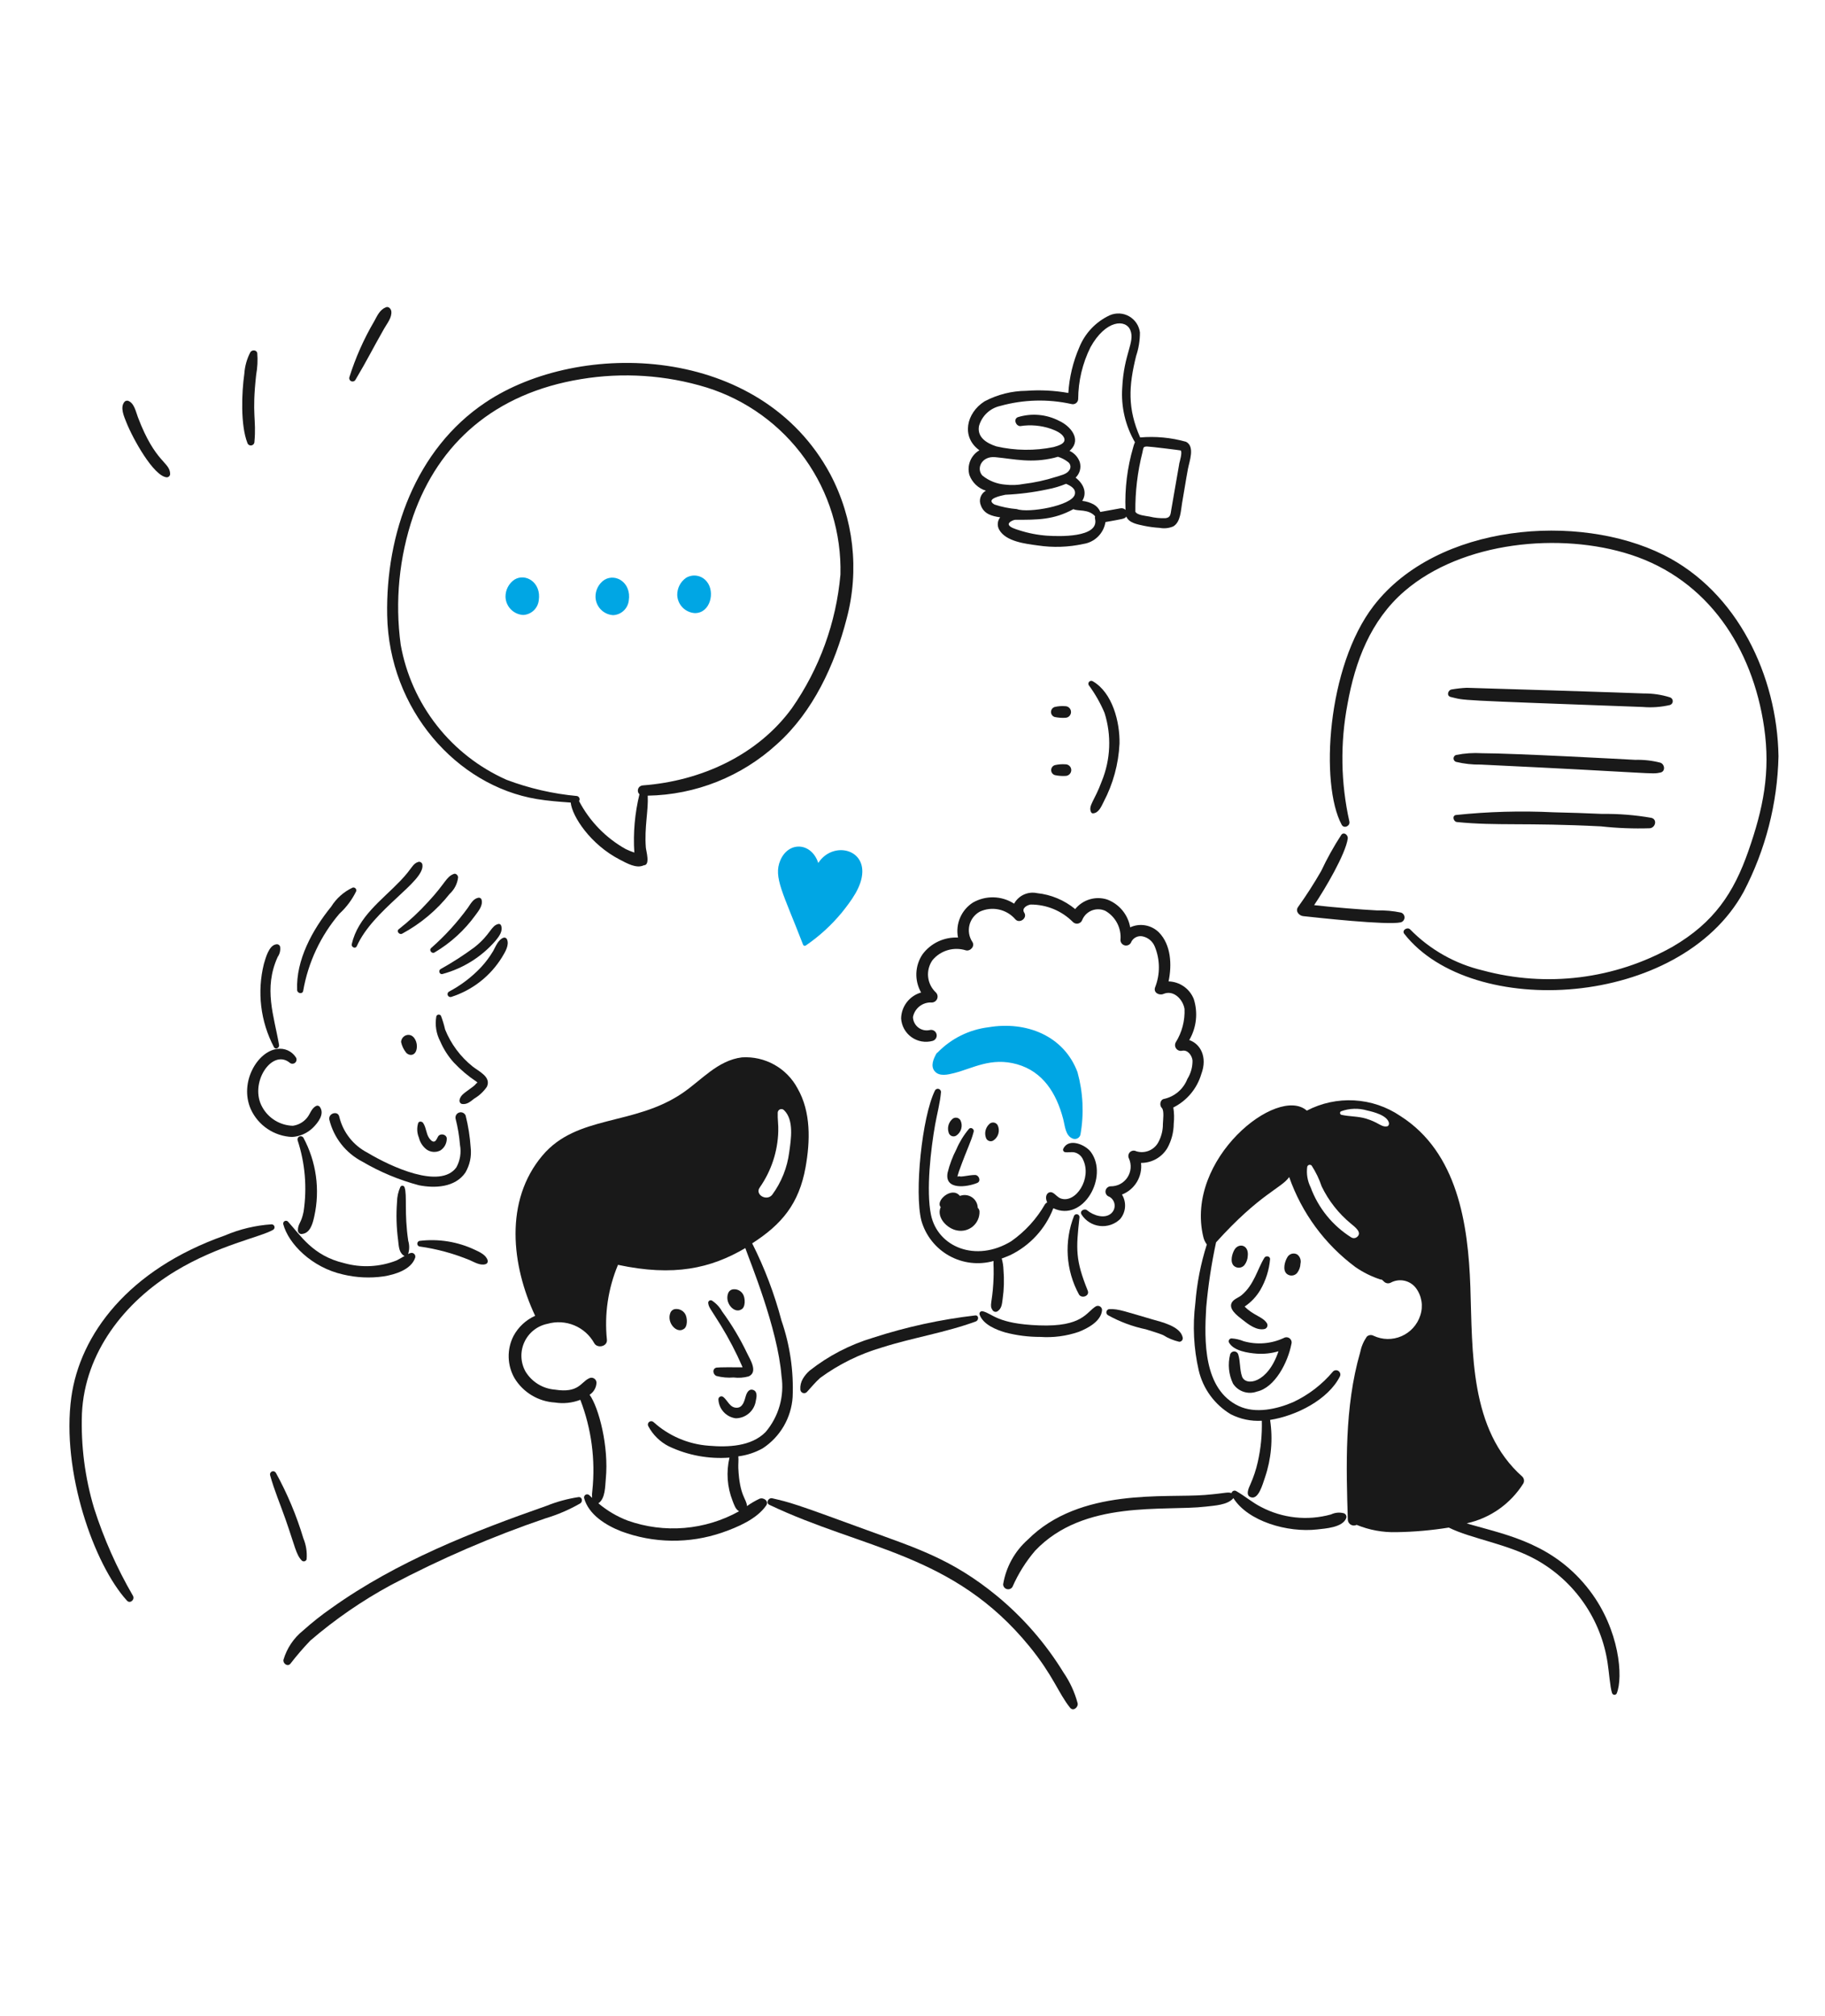 <svg width="373" height="412" viewBox="0 0 373 412" fill="none" xmlns="http://www.w3.org/2000/svg">
<path d="M200.193 247.548C200.188 247.406 200.153 247.267 200.091 247.138C200.029 247.01 199.942 246.896 199.835 246.803C199.824 246.373 199.71 245.952 199.503 245.576C199.296 245.199 199.001 244.878 198.643 244.64C198.285 244.402 197.876 244.253 197.449 244.206C197.021 244.159 196.589 244.216 196.189 244.372C194.541 242.312 191.094 245.414 192.275 246.665C192.248 246.691 192.248 246.72 192.219 246.747C191.395 248.846 193.628 251.061 195.562 251.415C196.131 251.538 196.72 251.529 197.285 251.39C197.85 251.251 198.375 250.985 198.822 250.612C199.268 250.239 199.624 249.77 199.861 249.239C200.099 248.708 200.213 248.13 200.193 247.548Z" fill="#191919"/>
<path d="M140.032 268.485C139.809 268.115 139.477 267.824 139.082 267.65C138.687 267.477 138.247 267.43 137.824 267.517C137.62 267.574 137.433 267.683 137.283 267.833C137.133 267.983 137.024 268.17 136.967 268.374C136.295 270.36 138.296 272.494 139.674 271.606C140.593 271.188 140.51 269.241 140.032 268.485Z" fill="#191919"/>
<path d="M151.855 264.452C151.635 264.079 151.303 263.786 150.907 263.612C150.51 263.439 150.069 263.395 149.646 263.486C149.442 263.543 149.256 263.652 149.106 263.802C148.956 263.952 148.847 264.138 148.789 264.343C148.118 266.327 150.116 268.45 151.496 267.573C152.411 267.159 152.337 265.231 151.855 264.452Z" fill="#191919"/>
<path d="M152.712 276.551C151.273 273.533 149.553 270.657 147.575 267.961C147.073 267.067 146.362 266.309 145.502 265.751C145.414 265.703 145.314 265.683 145.214 265.691C145.115 265.7 145.019 265.737 144.941 265.799C144.862 265.86 144.802 265.943 144.77 266.038C144.737 266.132 144.732 266.234 144.757 266.332C144.888 267.186 145.146 267.308 147.299 270.779C148.978 273.517 150.464 276.369 151.746 279.314V279.396C150.42 279.369 146.829 279.371 146.442 279.452C145.504 279.658 145.696 280.894 146.442 281.164C147.577 281.461 148.754 281.564 149.923 281.468C150.958 281.598 152.007 281.523 153.013 281.248C154.997 280.366 153.293 277.767 152.712 276.551Z" fill="#191919"/>
<path d="M146.828 285.916C146.865 286.878 147.239 287.795 147.886 288.507C148.532 289.22 149.41 289.681 150.363 289.81C151.37 289.804 152.342 289.435 153.099 288.77C153.856 288.106 154.347 287.19 154.483 286.192C154.654 285.475 154.848 284.324 153.931 284.011C153.08 283.718 152.639 284.565 152.44 285.224C152.145 286.194 151.859 287.655 150.561 287.655C149.181 287.655 148.748 286.213 147.854 285.473C147.766 285.396 147.658 285.345 147.542 285.327C147.427 285.309 147.308 285.323 147.201 285.37C147.093 285.416 147.001 285.492 146.935 285.589C146.869 285.686 146.832 285.799 146.828 285.916Z" fill="#191919"/>
<path d="M118.24 305.911C116.016 306.247 113.837 306.84 111.749 307.678C96.748 312.933 81.121 319.035 67.748 328.587C65.711 330.002 63.765 331.542 61.92 333.199C60.02 334.727 58.632 336.8 57.942 339.138C57.777 339.884 58.766 340.661 59.351 339.962C60.621 338.319 61.976 336.743 63.411 335.241C68.472 330.892 73.982 327.094 79.846 323.911C90.028 318.521 100.622 313.949 111.529 310.239C113.974 309.505 116.327 308.494 118.543 307.227C119.18 306.881 119.013 305.83 118.24 305.911Z" fill="#191919"/>
<path d="M157.242 307.487C176.468 316.64 194.851 317.375 210.39 336.407C215.286 342.402 216.318 345.982 218.704 348.947C219.345 349.744 220.416 348.864 220.251 348.036C219.651 345.787 218.67 343.657 217.351 341.739C213.722 335.824 209.14 330.551 203.79 326.132C194.497 318.496 187.169 316.32 177.024 312.596C162.019 307.092 161.543 307.021 157.854 306.16C157.021 305.967 156.471 307.12 157.242 307.487Z" fill="#191919"/>
<path d="M252.317 255.338C251.819 256.162 251.345 257.853 252.179 258.652C252.328 258.787 252.503 258.891 252.693 258.957C252.883 259.023 253.084 259.051 253.285 259.038C253.485 259.025 253.681 258.972 253.861 258.882C254.041 258.792 254.201 258.667 254.332 258.514C254.757 257.967 254.999 257.301 255.024 256.609C255.261 254.332 253.172 253.933 252.317 255.338Z" fill="#191919"/>
<path d="M265.132 256.333C264.959 256.234 264.768 256.171 264.57 256.148C264.372 256.126 264.172 256.143 263.981 256.2C263.79 256.257 263.612 256.352 263.459 256.479C263.306 256.606 263.18 256.763 263.089 256.94C262.593 257.764 262.117 259.456 262.951 260.255C263.1 260.389 263.275 260.493 263.465 260.559C263.655 260.625 263.857 260.652 264.057 260.639C264.258 260.626 264.454 260.574 264.634 260.484C264.814 260.394 264.975 260.269 265.106 260.117C265.531 259.57 265.773 258.903 265.796 258.211C265.88 257.868 265.862 257.507 265.744 257.173C265.626 256.84 265.414 256.548 265.132 256.333Z" fill="#191919"/>
<path d="M254.388 266.976C255.696 266.097 256.792 264.936 257.593 263.579C258.705 261.659 259.384 259.519 259.581 257.308C259.632 256.674 258.726 256.509 258.421 257.005C256.979 259.346 256.32 262.53 253.753 264.656C253.195 265.12 252.231 265.429 251.819 266.065C250.929 267.441 252.952 268.881 253.891 269.629C255.106 270.595 256.845 271.947 258.477 271.561C258.592 271.528 258.699 271.469 258.789 271.388C258.878 271.307 258.948 271.207 258.994 271.096C259.039 270.984 259.058 270.864 259.05 270.743C259.042 270.623 259.006 270.506 258.946 270.402C258.114 269.036 256.174 268.83 254.388 266.976Z" fill="#191919"/>
<path d="M262.378 273.403C259.819 274.594 256.918 274.828 254.202 274.064C253.402 273.734 252.552 273.538 251.688 273.485C251.59 273.49 251.494 273.519 251.41 273.57C251.326 273.621 251.256 273.692 251.206 273.777C251.157 273.862 251.13 273.959 251.127 274.057C251.125 274.155 251.147 274.253 251.192 274.34C252.158 276.054 255.106 276.472 256.882 276.606C258.372 276.706 259.869 276.538 261.3 276.11C259.096 282.725 254.554 283.32 253.843 281.248C253.343 279.785 253.532 278.211 253.071 276.744C253.015 276.57 252.905 276.417 252.757 276.309C252.609 276.201 252.43 276.143 252.247 276.143C252.063 276.143 251.885 276.201 251.737 276.309C251.588 276.417 251.478 276.57 251.423 276.744C250.912 278.742 251.117 280.856 252.004 282.718C252.513 283.504 253.274 284.093 254.162 284.389C255.051 284.685 256.013 284.671 256.892 284.348C260.579 283.542 263.22 278.374 263.935 274.654C264.004 274.447 264.008 274.225 263.946 274.016C263.885 273.807 263.761 273.623 263.591 273.486C263.422 273.35 263.215 273.269 262.998 273.254C262.781 273.24 262.564 273.291 262.378 273.403Z" fill="#191919"/>
<path d="M274.635 309.206C273.767 308.979 272.846 309.067 272.037 309.455C267.237 310.794 262.106 310.24 257.702 307.908C255.909 306.992 254.385 305.657 252.648 304.676C252.562 304.626 252.465 304.597 252.365 304.591C252.265 304.585 252.165 304.603 252.074 304.643C251.982 304.683 251.902 304.745 251.838 304.822C251.775 304.899 251.73 304.991 251.709 305.088C250.772 304.82 250.702 305.113 246.295 305.476C238.212 306.141 220.751 303.914 210.054 314.618C207.382 316.99 205.607 320.208 205.027 323.733C205.031 323.956 205.107 324.171 205.243 324.347C205.379 324.523 205.569 324.65 205.783 324.709C205.998 324.768 206.226 324.756 206.433 324.675C206.64 324.594 206.816 324.448 206.933 324.259C208.106 321.575 209.67 319.08 211.574 316.855C221.536 306.365 237.856 308.864 246.487 307.851C248.172 307.645 250.852 307.548 252.049 306.166C252.076 306.139 252.076 306.139 252.076 306.11C255.073 310.875 263.154 313.213 269.229 312.519C270.914 312.327 274.324 312.125 275.113 310.282C275.161 310.181 275.186 310.07 275.188 309.959C275.189 309.847 275.167 309.736 275.121 309.634C275.076 309.532 275.009 309.441 274.925 309.367C274.841 309.293 274.742 309.238 274.635 309.206Z" fill="#191919"/>
<path d="M222.954 235.394C221.876 233.93 218.473 232.436 217.346 234.678C217.306 234.745 217.281 234.82 217.275 234.898C217.269 234.976 217.281 235.055 217.311 235.127C217.34 235.2 217.387 235.265 217.446 235.316C217.505 235.367 217.575 235.404 217.651 235.423C218.315 235.528 218.976 235.343 219.612 235.477C219.997 235.568 220.354 235.748 220.657 236.003C220.959 236.257 221.197 236.579 221.353 236.942C223.228 240.802 219.868 245.952 216.821 244.897C216.162 244.669 215.773 244.073 215.192 243.737C214.339 243.251 213.338 244.178 214.032 245.699C213.856 245.777 213.704 245.901 213.591 246.057C211.872 249.056 209.515 251.639 206.686 253.625C199.46 258.046 191.648 254.822 190.278 248.239C189.248 243.249 190.247 234.719 191.133 229.76C191.524 227.579 192.147 225.34 192.322 223.131C192.322 222.988 192.274 222.849 192.187 222.735C192.101 222.621 191.979 222.539 191.84 222.502C191.702 222.464 191.556 222.473 191.423 222.526C191.29 222.58 191.179 222.676 191.106 222.8C188.428 228.184 186.856 243.707 188.317 249.427C189.185 252.473 191.225 255.05 193.989 256.595C196.754 258.139 200.018 258.525 203.067 257.667C202.99 258.512 203.198 259.13 203.011 262.306C202.78 266.235 202.187 266.731 202.846 267.693C202.896 267.778 202.963 267.852 203.043 267.911C203.122 267.97 203.213 268.012 203.309 268.035C203.405 268.058 203.504 268.062 203.602 268.046C203.699 268.03 203.793 267.995 203.876 267.942C204.752 267.351 204.783 266.449 204.925 265.427C205.206 263.449 205.261 261.444 205.092 259.453C205.068 258.677 204.948 257.907 204.733 257.16C205.312 256.94 205.899 256.732 206.472 256.47C210.52 254.51 213.67 251.083 215.284 246.885C221.409 249.806 226.649 240.419 222.954 235.394Z" fill="#191919"/>
<path d="M219.53 248.405C218.504 250.997 218.062 253.784 218.233 256.567C218.405 259.35 219.187 262.061 220.523 264.508C221.077 265.418 222.754 264.815 222.319 263.735C219.789 257.438 219.895 255.31 220.634 248.708C220.636 248.577 220.594 248.448 220.516 248.344C220.437 248.239 220.326 248.163 220.199 248.128C220.073 248.094 219.939 248.102 219.817 248.152C219.696 248.202 219.595 248.291 219.53 248.405Z" fill="#191919"/>
<path d="M243.063 212.524C243.8 211.263 244.261 209.861 244.418 208.409C244.575 206.957 244.424 205.488 243.974 204.099C243.555 203.07 242.847 202.186 241.934 201.553C241.022 200.921 239.946 200.567 238.836 200.535C239.555 197.138 239.333 193.08 236.904 190.564C236.149 189.799 235.176 189.284 234.118 189.091C233.06 188.899 231.968 189.037 230.992 189.487C230.771 188.208 230.218 187.01 229.39 186.011C228.561 185.013 227.484 184.25 226.268 183.797C225.11 183.431 223.869 183.422 222.706 183.772C221.544 184.122 220.513 184.814 219.75 185.758C217.53 183.931 214.821 182.798 211.961 182.5C211.051 182.305 210.102 182.41 209.256 182.798C208.41 183.185 207.712 183.836 207.264 184.652C206.016 183.846 204.569 183.398 203.083 183.359C201.597 183.321 200.128 183.692 198.839 184.432C197.675 185.182 196.762 186.264 196.221 187.539C195.679 188.813 195.533 190.221 195.801 191.58C194.408 191.511 193.02 191.784 191.759 192.376C190.497 192.969 189.4 193.862 188.564 194.977C187.785 196.122 187.344 197.464 187.29 198.848C187.237 200.232 187.573 201.603 188.261 202.805C187.102 203.135 186.079 203.828 185.343 204.782C184.607 205.737 184.196 206.902 184.172 208.107C184.22 208.863 184.436 209.598 184.804 210.26C185.172 210.921 185.683 211.493 186.299 211.932C186.916 212.371 187.623 212.667 188.369 212.799C189.114 212.931 189.88 212.894 190.609 212.693C190.754 212.652 190.89 212.584 191.008 212.491C191.127 212.398 191.226 212.282 191.3 212.151C191.373 212.02 191.421 211.875 191.439 211.726C191.457 211.576 191.445 211.425 191.405 211.28C191.364 211.135 191.295 210.999 191.202 210.881C191.109 210.762 190.994 210.663 190.863 210.59C190.731 210.516 190.587 210.468 190.437 210.45C190.288 210.432 190.136 210.444 189.991 210.485C189.589 210.57 189.174 210.567 188.773 210.475C188.373 210.382 187.997 210.204 187.673 209.951C187.349 209.698 187.084 209.377 186.898 209.011C186.711 208.645 186.607 208.242 186.592 207.831C186.76 206.952 187.242 206.164 187.949 205.615C188.656 205.066 189.539 204.794 190.432 204.848C190.668 204.846 190.897 204.774 191.093 204.643C191.288 204.511 191.441 204.325 191.532 204.108C191.623 203.891 191.649 203.652 191.606 203.42C191.562 203.189 191.452 202.975 191.289 202.805C190.388 201.973 189.821 200.841 189.694 199.62C189.567 198.4 189.889 197.176 190.599 196.176C191.409 195.21 192.487 194.506 193.697 194.152C194.907 193.798 196.194 193.81 197.397 194.186C198.308 194.439 199.34 193.325 198.724 192.447C198.397 191.95 198.176 191.39 198.075 190.803C197.975 190.216 197.996 189.614 198.139 189.036C198.281 188.458 198.542 187.915 198.904 187.443C199.265 186.97 199.721 186.577 200.242 186.288C201.462 185.717 202.836 185.562 204.153 185.847C205.47 186.131 206.658 186.839 207.534 187.862C208.391 188.799 210.056 187.598 209.331 186.479C208.762 185.606 209.883 184.941 210.655 184.831C212.264 184.825 213.857 185.14 215.343 185.756C216.828 186.373 218.176 187.279 219.307 188.422C219.45 188.558 219.625 188.655 219.816 188.704C220.007 188.753 220.207 188.753 220.398 188.703C220.589 188.653 220.763 188.556 220.906 188.42C221.049 188.284 221.154 188.114 221.213 187.926C221.399 187.493 221.67 187.101 222.011 186.775C222.351 186.449 222.754 186.195 223.194 186.027C223.635 185.86 224.105 185.782 224.576 185.8C225.047 185.817 225.509 185.929 225.936 186.129C226.966 186.727 227.802 187.607 228.346 188.666C228.89 189.725 229.118 190.918 229.004 192.103C229.013 192.373 229.117 192.631 229.298 192.832C229.48 193.032 229.726 193.162 229.994 193.199C230.261 193.235 230.533 193.176 230.762 193.031C230.99 192.887 231.16 192.666 231.241 192.408C231.453 192.009 231.787 191.689 232.196 191.495C232.604 191.3 233.063 191.243 233.507 191.331C234.067 191.444 234.591 191.695 235.03 192.062C235.469 192.428 235.81 192.899 236.022 193.43C237.119 196.098 237.138 199.088 236.076 201.771C235.697 202.852 236.935 203.462 237.79 203.097C239.893 202.199 241.792 204.257 242.097 206.163C242.201 208.566 241.576 210.944 240.303 212.985C240.193 213.187 240.144 213.417 240.162 213.646C240.18 213.875 240.264 214.093 240.405 214.275C240.545 214.457 240.736 214.594 240.953 214.669C241.17 214.745 241.404 214.755 241.627 214.699C242.789 214.479 243.621 215.692 243.729 216.687C243.75 218.023 243.385 219.337 242.678 220.471C242.283 221.484 241.646 222.385 240.822 223.094C239.998 223.804 239.013 224.3 237.952 224.54C237.097 224.651 236.922 225.865 237.456 226.394C237.989 226.923 237.693 228.936 237.676 229.653C237.69 230.881 237.407 232.094 236.852 233.19C236.462 234.033 235.78 234.706 234.932 235.085C234.084 235.463 233.128 235.522 232.24 235.25C232.031 235.136 231.792 235.093 231.556 235.126C231.321 235.16 231.103 235.269 230.935 235.437C230.767 235.605 230.658 235.823 230.624 236.058C230.59 236.293 230.633 236.533 230.746 236.741C231.021 237.36 231.134 238.039 231.077 238.713C231.02 239.388 230.794 240.037 230.42 240.602C230.046 241.166 229.535 241.627 228.936 241.942C228.337 242.257 227.668 242.416 226.991 242.404C226.734 242.414 226.488 242.514 226.298 242.687C226.107 242.861 225.985 243.096 225.952 243.351C225.918 243.607 225.977 243.866 226.117 244.082C226.257 244.298 226.469 244.458 226.715 244.532C227.005 244.688 227.254 244.909 227.442 245.179C227.63 245.448 227.752 245.758 227.797 246.084C227.843 246.409 227.811 246.741 227.705 247.052C227.599 247.363 227.42 247.644 227.185 247.874C225.833 249.176 223.444 248.356 222.212 247.322C221.627 246.829 220.586 247.457 221.052 248.176C221.46 248.815 222.005 249.355 222.647 249.758C223.29 250.161 224.013 250.417 224.766 250.506C225.518 250.596 226.282 250.518 227.001 250.278C227.719 250.037 228.376 249.64 228.923 249.116C229.511 248.426 229.865 247.569 229.934 246.666C230.004 245.763 229.786 244.861 229.311 244.089C230.583 243.594 231.655 242.69 232.36 241.521C233.064 240.352 233.362 238.982 233.206 237.625C234.291 237.631 235.358 237.354 236.303 236.821C237.248 236.288 238.037 235.518 238.593 234.587C239.433 233.064 239.879 231.355 239.891 229.616C240.012 228.512 239.984 227.397 239.806 226.301C241.176 225.616 242.39 224.657 243.374 223.484C244.358 222.31 245.09 220.947 245.525 219.479C246.854 215.933 245.292 213.266 243.063 212.524Z" fill="#191919"/>
<path d="M196.299 228.904C196.21 228.755 196.086 228.63 195.939 228.539C195.791 228.448 195.624 228.394 195.451 228.38C195.278 228.367 195.105 228.395 194.945 228.462C194.785 228.529 194.643 228.633 194.532 228.766C194.186 229.108 193.944 229.541 193.831 230.014C193.719 230.487 193.741 230.982 193.895 231.444C193.937 231.597 194.013 231.739 194.118 231.858C194.223 231.977 194.355 232.07 194.502 232.13C194.649 232.19 194.808 232.215 194.967 232.203C195.125 232.191 195.279 232.143 195.416 232.062C195.925 231.736 196.297 231.234 196.46 230.652C196.624 230.069 196.566 229.447 196.299 228.904Z" fill="#191919"/>
<path d="M203.895 229.895C203.805 229.747 203.682 229.621 203.534 229.53C203.387 229.439 203.219 229.384 203.046 229.37C202.873 229.357 202.7 229.385 202.54 229.452C202.38 229.52 202.238 229.624 202.127 229.757C201.781 230.1 201.539 230.532 201.426 231.006C201.314 231.479 201.337 231.974 201.493 232.435C201.534 232.589 201.61 232.73 201.715 232.849C201.821 232.968 201.952 233.061 202.099 233.121C202.246 233.18 202.404 233.206 202.563 233.194C202.721 233.182 202.874 233.134 203.011 233.053C203.519 232.726 203.889 232.224 204.052 231.642C204.215 231.06 204.159 230.439 203.895 229.895Z" fill="#191919"/>
<path d="M198.04 230.67C196.982 231.925 196.116 233.33 195.471 234.84C194.686 236.356 194.083 237.961 193.675 239.619C192.993 243.238 197.655 242.579 199.725 241.718C200.582 241.362 200.084 240.089 199.282 240.089C197.978 240.089 196.452 240.579 195.968 240.336C195.692 240.529 195.638 240.42 195.774 240.06C195.859 239.839 195.914 239.563 195.994 239.343C197.886 234.127 198.388 233.55 199.006 231.249C199.155 230.701 198.429 230.234 198.04 230.67Z" fill="#191919"/>
<path d="M220.22 219.071C217.416 211.598 209.714 208.617 202.071 209.9C198.076 210.379 194.368 212.223 191.576 215.12C191.382 215.065 191.405 215.339 191.576 215.12L191.549 215.203C191.464 215.176 191.438 215.203 191.382 215.287C190.801 216.336 190.136 217.804 191.023 218.878C191.985 220.042 193.788 219.576 195.028 219.265C198.827 218.307 202.551 215.969 207.872 217.469C213.142 218.962 215.906 223.35 217.291 228.628C217.682 230.121 217.742 232.146 219.336 232.688C219.49 232.735 219.653 232.75 219.813 232.732C219.973 232.714 220.128 232.663 220.268 232.583C220.407 232.502 220.529 232.394 220.626 232.265C220.722 232.136 220.791 231.988 220.828 231.831C221.578 227.586 221.37 223.226 220.22 219.071Z" fill="#00A6E4"/>
<path d="M200.222 268.65C200.957 270.661 203.567 271.707 205.471 272.27C207.797 272.879 210.192 273.185 212.596 273.18C215.262 273.365 217.938 273.014 220.467 272.15C222.293 271.435 224.952 270.024 225.22 267.869C225.255 267.71 225.244 267.544 225.188 267.39C225.131 267.237 225.032 267.103 224.902 267.004C224.772 266.906 224.617 266.846 224.454 266.833C224.291 266.82 224.128 266.853 223.984 266.93C222.019 268.096 221.306 271.167 212.355 270.826C203.734 270.494 202.962 268.461 200.864 267.942C200.769 267.914 200.667 267.914 200.572 267.942C200.476 267.969 200.39 268.022 200.323 268.096C200.256 268.17 200.211 268.261 200.193 268.359C200.175 268.457 200.185 268.558 200.222 268.65Z" fill="#191919"/>
<path d="M199.342 268.789C192.237 269.61 185.232 271.137 178.431 273.348C173.718 274.754 169.314 277.04 165.453 280.086C164.919 280.556 164.463 281.107 164.099 281.718C163.704 282.383 163.521 283.154 163.576 283.926C163.581 284.074 163.629 284.217 163.712 284.339C163.796 284.461 163.913 284.557 164.049 284.615C164.185 284.673 164.335 284.69 164.481 284.666C164.627 284.642 164.763 284.577 164.874 284.478C165.764 283.518 166.666 282.406 167.636 281.551C171.449 278.759 175.72 276.656 180.258 275.336C186.584 273.321 193.269 272.297 199.484 270.004C200.083 269.728 200.056 268.738 199.342 268.789Z" fill="#191919"/>
<path d="M226.435 268.734C228.87 270.089 231.496 271.067 234.224 271.634C235.386 272.013 236.568 272.333 237.703 272.796C238.724 273.438 239.844 273.904 241.018 274.176C241.131 274.176 241.243 274.149 241.345 274.098C241.446 274.047 241.534 273.973 241.601 273.881C241.668 273.79 241.713 273.684 241.732 273.572C241.751 273.46 241.744 273.345 241.71 273.237C241.193 270.981 237.384 270.135 235.495 269.591C230.139 268.044 228.6 267.422 226.767 267.492C226.623 267.496 226.484 267.547 226.371 267.637C226.258 267.727 226.177 267.85 226.14 267.99C226.103 268.129 226.111 268.276 226.165 268.41C226.218 268.545 226.313 268.658 226.435 268.734Z" fill="#191919"/>
<path d="M96.583 217.912C94.098 215.92 92.167 213.323 90.975 210.37C90.757 209.412 90.471 208.47 90.121 207.552C90.067 207.47 89.991 207.405 89.902 207.364C89.813 207.322 89.714 207.307 89.617 207.318C89.519 207.33 89.427 207.368 89.35 207.429C89.273 207.49 89.215 207.571 89.181 207.663C88.869 209.417 89.151 211.225 89.983 212.801C90.661 214.379 91.594 215.835 92.745 217.11C94.136 218.589 95.693 219.902 97.384 221.024C97.607 221.162 97.607 221.272 97.302 221.41C97.081 221.822 96.313 222.273 95.948 222.571C95.186 223.189 94.117 223.702 93.932 224.753C93.889 224.924 93.914 225.105 94.002 225.259C94.089 225.412 94.232 225.526 94.401 225.577C95.452 225.744 96.115 225.109 96.943 224.473C97.965 223.868 98.841 223.048 99.512 222.069C100.462 220.042 97.823 218.911 96.583 217.912Z" fill="#191919"/>
<path d="M89.513 232.273C89.371 232.547 89.124 233.123 88.823 233.239C88.35 233.422 87.911 232.827 87.69 232.522C87.072 231.583 87.101 230.355 86.475 229.455C86.269 229.148 85.667 229.043 85.48 229.455C85.166 230.443 85.215 231.511 85.618 232.466C85.852 233.453 86.43 234.324 87.247 234.924C87.648 235.19 88.113 235.345 88.593 235.374C89.073 235.404 89.553 235.306 89.983 235.091C90.376 234.843 90.702 234.503 90.933 234.1C91.164 233.697 91.292 233.244 91.308 232.779C91.433 231.801 89.944 231.438 89.513 232.273Z" fill="#191919"/>
<path d="M83.132 211.502C82.814 211.583 82.53 211.764 82.321 212.017C82.113 212.27 81.99 212.583 81.972 212.911C82.145 213.733 82.515 214.5 83.049 215.148C83.873 215.939 85.204 215.626 85.204 213.766C85.204 212.662 84.46 211.205 83.132 211.502Z" fill="#191919"/>
<path d="M65.398 226.225C65.316 226.089 65.184 225.99 65.031 225.948C64.877 225.907 64.714 225.926 64.574 226.002C63.602 226.546 63.417 227.607 62.751 228.406C62.025 229.297 60.989 229.879 59.851 230.036C58.579 229.999 57.338 229.633 56.249 228.975C55.16 228.316 54.26 227.388 53.636 226.278C50.826 221.404 55.527 214.256 59.161 217.109C59.306 217.257 59.5 217.346 59.707 217.36C59.914 217.374 60.118 217.311 60.282 217.184C60.445 217.057 60.556 216.874 60.594 216.67C60.631 216.467 60.593 216.256 60.485 216.079C60.088 215.45 59.516 214.951 58.839 214.642C58.162 214.333 57.41 214.228 56.674 214.341C52.682 214.769 48.83 221.139 51.261 226.659C52.007 228.288 53.188 229.678 54.674 230.678C56.161 231.677 57.894 232.246 59.684 232.322C61.31 232.229 62.845 231.543 64 230.394C65.017 229.379 66.373 227.63 65.398 226.225Z" fill="#191919"/>
<path d="M60.813 232.963C62.362 237.67 62.786 242.674 62.049 247.575C61.585 249.972 60.862 250.047 60.887 251.443C60.889 251.553 60.916 251.662 60.966 251.76C61.016 251.858 61.087 251.944 61.175 252.01C61.263 252.077 61.365 252.122 61.473 252.144C61.581 252.165 61.693 252.161 61.8 252.133C63.431 251.927 63.925 249.95 64.23 248.57C65.447 243.099 64.653 237.373 61.993 232.44C61.905 232.316 61.777 232.227 61.63 232.187C61.484 232.147 61.329 232.159 61.19 232.221C61.051 232.282 60.938 232.389 60.869 232.525C60.801 232.66 60.781 232.815 60.813 232.963Z" fill="#191919"/>
<path d="M56.753 195.536C57.184 194.926 57.362 194.174 57.249 193.436C57.2 193.266 57.086 193.122 56.932 193.035C56.779 192.947 56.597 192.923 56.425 192.967C54.961 193.183 54.31 195.704 53.939 196.945C52.508 202.675 53.236 208.732 55.985 213.96C56.31 214.578 57.138 214.127 57.033 213.519C56.007 207.56 53.818 202.004 56.753 195.536Z" fill="#191919"/>
<path d="M72.083 181.367C70.273 182.212 68.748 183.565 67.691 185.26C63.839 189.998 60.465 196.201 60.73 202.304C60.761 202.994 61.833 203.215 61.967 202.469C62.98 196.644 65.539 191.197 69.376 186.698C70.798 185.397 71.961 183.838 72.802 182.104C72.831 182.004 72.832 181.897 72.807 181.796C72.781 181.694 72.73 181.602 72.656 181.527C72.584 181.452 72.492 181.398 72.391 181.37C72.291 181.341 72.184 181.34 72.083 181.367Z" fill="#191919"/>
<path d="M86.337 176.749C86.333 176.649 86.308 176.552 86.263 176.463C86.217 176.375 86.153 176.297 86.074 176.237C85.996 176.176 85.904 176.133 85.807 176.112C85.71 176.09 85.61 176.09 85.513 176.112C84.231 176.524 84.394 177.317 81.805 180.008C77.961 184.01 73.186 187.317 71.888 192.934C71.754 193.515 72.638 193.964 72.918 193.346C76.278 185.813 86.763 180.191 86.337 176.749Z" fill="#191919"/>
<path d="M91.915 182.637C92.875 181.757 93.484 180.56 93.629 179.266C93.606 178.854 93.184 178.405 92.745 178.576C91.141 179.194 91.12 180.404 87.497 184.293C85.657 186.317 83.652 188.183 81.502 189.873C80.954 190.285 81.64 191.087 82.194 190.784C85.955 188.757 89.263 185.985 91.915 182.637Z" fill="#191919"/>
<path d="M97.137 187.048C97.792 186.158 98.732 185.034 98.435 183.872C98.415 183.794 98.38 183.722 98.331 183.659C98.282 183.596 98.221 183.543 98.151 183.505C98.081 183.466 98.004 183.442 97.925 183.434C97.845 183.427 97.765 183.435 97.689 183.46C96.694 183.68 96.163 184.725 95.617 185.503C93.433 188.507 90.922 191.258 88.131 193.706C87.612 194.155 88.265 194.969 88.823 194.619C92.084 192.691 94.913 190.114 97.137 187.048Z" fill="#191919"/>
<path d="M101.286 192.221C101.984 191.372 102.837 190.26 102.419 189.131C102.384 189.018 102.308 188.921 102.206 188.86C102.104 188.799 101.984 188.777 101.867 188.799C100.309 189.17 100.318 190.917 96.95 193.577C94.745 195.204 92.438 196.69 90.044 198.024C89.523 198.337 89.853 199.217 90.457 199.019C94.663 197.883 98.434 195.516 101.286 192.221Z" fill="#191919"/>
<path d="M103.6 191.89C103.534 191.772 103.43 191.679 103.304 191.629C103.178 191.578 103.039 191.572 102.91 191.612C101.805 192 101.315 193.413 100.784 194.348C100.075 195.538 99.242 196.649 98.297 197.663C96.403 199.668 94.191 201.347 91.751 202.633C91.628 202.708 91.537 202.824 91.494 202.961C91.451 203.098 91.459 203.245 91.516 203.377C91.573 203.508 91.676 203.614 91.806 203.675C91.935 203.737 92.082 203.749 92.22 203.711C96.542 202.332 100.226 199.451 102.607 195.59C103.21 194.583 104.17 193.093 103.6 191.89Z" fill="#191919"/>
<path d="M55.206 301.439C56.046 304.489 57.301 307.435 58.355 310.445C60.298 315.995 60.498 317.655 61.67 318.868C61.743 318.941 61.833 318.995 61.933 319.022C62.032 319.05 62.137 319.052 62.238 319.027C62.338 319.002 62.43 318.951 62.505 318.88C62.58 318.809 62.635 318.72 62.665 318.621C62.793 317.161 62.565 315.691 62.002 314.338C60.61 309.696 58.731 305.215 56.394 300.969C56.321 300.829 56.198 300.72 56.049 300.665C55.9 300.61 55.737 300.612 55.589 300.67C55.442 300.728 55.321 300.839 55.25 300.981C55.179 301.123 55.164 301.286 55.206 301.439Z" fill="#191919"/>
<path d="M83.961 256.028C83.767 256.074 83.581 256.149 83.409 256.25C83.694 255.372 83.703 254.427 83.436 253.543C82.587 247.812 83.246 244.224 82.69 242.625C82.664 242.537 82.613 242.459 82.543 242.4C82.474 242.34 82.388 242.302 82.297 242.291C82.206 242.279 82.114 242.294 82.032 242.334C81.949 242.374 81.88 242.438 81.833 242.516C81.388 243.497 81.153 244.56 81.143 245.637C80.949 248.219 81.023 250.814 81.363 253.381C81.506 254.458 81.475 255.729 82.393 256.471C82.483 256.546 82.587 256.603 82.698 256.637C82.146 256.94 81.646 257.255 81.069 257.548C77.644 258.903 73.869 259.097 70.324 258.1C63.882 256.582 61.441 252.427 58.833 249.592C58.743 249.51 58.629 249.46 58.508 249.447C58.387 249.435 58.265 249.461 58.16 249.523C58.056 249.584 57.973 249.678 57.925 249.79C57.877 249.902 57.866 250.026 57.894 250.144C58.947 254.143 63.736 259.002 70.103 260.42C72.834 261.077 75.665 261.209 78.444 260.807C80.739 260.43 84.043 259.451 84.853 256.996C84.894 256.868 84.9 256.733 84.871 256.602C84.842 256.472 84.779 256.351 84.688 256.253C84.597 256.155 84.483 256.082 84.355 256.042C84.227 256.003 84.091 255.998 83.961 256.028Z" fill="#191919"/>
<path d="M55.511 250.172C52.209 250.388 48.968 251.163 45.926 252.465C26.201 259.421 16.334 272.717 14.575 285.528C12.502 300.632 19.224 319.724 25.954 327.072C26.588 327.762 27.579 326.88 27.19 326.103C23.898 320.443 21.23 314.442 19.234 308.206C17.353 301.922 16.513 295.371 16.748 288.815C17.327 276.357 25.48 266.005 35.862 259.728C44.638 254.424 53.239 252.79 55.805 251.305C55.922 251.239 56.013 251.137 56.065 251.014C56.117 250.891 56.127 250.754 56.094 250.625C56.06 250.496 55.985 250.381 55.879 250.299C55.774 250.217 55.644 250.173 55.511 250.172Z" fill="#191919"/>
<path d="M99.677 257.573C99.389 256.471 98.102 255.865 97.138 255.418C93.581 253.721 89.612 253.077 85.7 253.564C85.581 253.603 85.476 253.679 85.402 253.781C85.328 253.882 85.288 254.005 85.288 254.131C85.288 254.257 85.328 254.379 85.402 254.481C85.476 254.583 85.581 254.659 85.7 254.697C89.26 255.191 92.741 256.138 96.06 257.516C96.999 257.928 98.165 258.644 99.237 258.315C99.391 258.27 99.522 258.169 99.604 258.031C99.686 257.893 99.712 257.73 99.677 257.573Z" fill="#191919"/>
<path d="M167.241 176.337C165.856 172.116 161.17 171.823 159.478 175.813C158.02 179.252 160.057 182.465 164.12 192.994C164.134 193.05 164.161 193.102 164.199 193.146C164.237 193.19 164.285 193.224 164.339 193.245C164.393 193.267 164.452 193.275 164.509 193.27C164.567 193.264 164.623 193.245 164.672 193.214C167.445 191.318 169.937 189.04 172.073 186.447C173.876 184.181 176.193 181.198 176.245 178.16C176.34 173.208 169.978 172.107 167.241 176.337Z" fill="#00A6E4"/>
<path d="M215.552 146.507C216.26 146.657 216.985 146.713 217.707 146.674C218.022 146.674 218.325 146.549 218.548 146.326C218.771 146.103 218.896 145.801 218.896 145.486C218.896 145.17 218.771 144.868 218.548 144.645C218.325 144.422 218.022 144.297 217.707 144.297C216.985 144.236 216.257 144.293 215.552 144.464C215.336 144.533 215.147 144.67 215.014 144.853C214.88 145.037 214.808 145.258 214.808 145.486C214.808 145.713 214.88 145.934 215.014 146.118C215.147 146.301 215.336 146.438 215.552 146.507Z" fill="#191919"/>
<path d="M217.76 156.175C217.038 156.123 216.311 156.179 215.605 156.342C215.385 156.407 215.191 156.541 215.053 156.726C214.915 156.91 214.841 157.134 214.841 157.364C214.841 157.594 214.915 157.818 215.053 158.002C215.191 158.186 215.385 158.321 215.605 158.385C216.313 158.538 217.038 158.594 217.76 158.55C218.074 158.548 218.375 158.422 218.597 158.2C218.819 157.978 218.946 157.678 218.949 157.364C218.95 157.207 218.92 157.052 218.861 156.907C218.801 156.763 218.714 156.631 218.603 156.521C218.492 156.41 218.361 156.323 218.216 156.263C218.072 156.204 217.917 156.174 217.76 156.175Z" fill="#191919"/>
<path d="M223.314 139.187C223.202 139.128 223.074 139.107 222.949 139.126C222.824 139.145 222.708 139.203 222.618 139.293C222.529 139.382 222.47 139.498 222.451 139.624C222.432 139.749 222.454 139.877 222.513 139.989C223.807 141.743 224.891 143.643 225.743 145.65C227.207 150.25 227.002 155.219 225.164 159.682C223.734 163.609 222.346 164.651 223.009 165.98C223.048 166.048 223.105 166.104 223.173 166.143C223.241 166.182 223.318 166.201 223.396 166.2C224.556 166.118 225.081 164.82 225.551 163.881C227.495 160.189 228.608 156.117 228.81 151.949C228.903 147.584 227.399 141.521 223.314 139.187Z" fill="#191919"/>
<path d="M169.678 96.871C155.431 70.367 118.559 69.267 99.187 82.258C84.924 91.826 78.826 109.108 79.133 125.707C79.492 144.97 93.322 160.548 109.712 163.273C112.005 163.654 114.324 163.825 116.644 163.992C116.926 166.812 120.702 172.582 126.672 175.648C128.023 176.342 130.04 177.553 131.587 176.807C132.953 176.807 132.054 173.884 131.999 173.19C131.68 169.017 132.537 165.741 132.386 162.583C142.179 162.419 151.572 158.675 158.793 152.059C166.174 145.467 170.626 135.82 173.046 126.399C175.683 116.484 174.48 105.938 169.678 96.871ZM171.771 117.42C170.902 127.226 167.482 136.635 161.85 144.711C154.834 154.331 143.244 159.602 131.383 160.484C131.176 160.493 130.976 160.563 130.808 160.684C130.64 160.806 130.511 160.974 130.438 161.168C130.364 161.362 130.349 161.574 130.394 161.776C130.44 161.978 130.544 162.163 130.693 162.307C129.741 166.199 129.387 170.213 129.644 174.212C129.041 174.01 128.45 173.77 127.877 173.493C123.817 171.217 120.507 167.81 118.347 163.687C118.407 163.596 118.443 163.492 118.454 163.384C118.465 163.276 118.449 163.166 118.409 163.065C118.368 162.964 118.304 162.874 118.222 162.803C118.139 162.732 118.041 162.682 117.935 162.657C113.015 162.204 108.177 161.092 103.552 159.351C97.96 156.872 93.062 153.059 89.286 148.247C85.511 143.434 82.974 137.768 81.898 131.747C80.694 122.883 81.573 113.86 84.466 105.395C89.672 90.601 101.074 80.356 118.745 77.47C127.325 76.045 136.118 76.631 144.433 79.182C152.528 81.717 159.575 86.821 164.508 93.721C169.442 100.621 171.991 108.94 171.771 117.42Z" fill="#191919"/>
<path d="M105.121 118.451C104.557 118.842 104.097 119.366 103.783 119.977C103.468 120.587 103.308 121.266 103.317 121.953C103.346 122.909 103.733 123.82 104.4 124.506C105.067 125.192 105.966 125.604 106.922 125.661C107.722 125.624 108.484 125.302 109.069 124.755C109.654 124.207 110.025 123.468 110.115 122.672C110.683 119.048 107.416 117.009 105.121 118.451Z" fill="#00A6E4"/>
<path d="M123.548 118.467C122.971 118.853 122.5 119.378 122.18 119.993C121.859 120.609 121.698 121.295 121.713 121.99C121.742 122.946 122.129 123.858 122.796 124.544C123.464 125.23 124.364 125.642 125.32 125.698C126.121 125.661 126.882 125.34 127.467 124.792C128.052 124.244 128.422 123.505 128.511 122.708C129.073 119.12 125.907 117.091 123.548 118.467Z" fill="#00A6E4"/>
<path d="M144.482 118.874C143.994 118.24 143.29 117.808 142.504 117.66C141.718 117.512 140.905 117.658 140.22 118.071C139.656 118.463 139.197 118.987 138.883 119.598C138.569 120.208 138.409 120.886 138.417 121.573C138.446 122.53 138.832 123.441 139.499 124.127C140.167 124.814 141.067 125.225 142.022 125.281C145.176 125.293 146.194 120.986 144.482 118.874Z" fill="#00A6E4"/>
<path d="M28.193 85.269C27.765 84.142 27.437 82.342 26.177 81.899C26.05 81.863 25.917 81.862 25.79 81.896C25.664 81.93 25.549 81.998 25.458 82.092C24.471 83.232 25.365 85.135 25.845 86.346C27.139 89.607 31.395 97.328 34.085 97.532C34.267 97.531 34.442 97.457 34.571 97.328C34.7 97.199 34.773 97.025 34.775 96.842C34.715 94.347 31.755 94.669 28.193 85.269Z" fill="#191919"/>
<path d="M51.175 71.957C50.462 73.319 50.042 74.815 49.939 76.349C49.391 80.182 49.133 86.838 50.557 90.49C50.605 90.66 50.714 90.806 50.861 90.903C51.009 90.999 51.186 91.039 51.361 91.016C51.536 90.992 51.696 90.907 51.813 90.775C51.93 90.643 51.996 90.473 51.999 90.297C52.431 85.544 51.432 84.904 52.359 76.569C52.624 75.102 52.699 73.607 52.58 72.121C52.417 71.46 51.481 71.462 51.175 71.957Z" fill="#191919"/>
<path d="M79.984 63.642C79.934 63.144 79.456 62.557 78.877 62.785C77.6 63.294 77.098 64.534 76.475 65.659C74.354 69.275 72.649 73.121 71.394 77.121C71.357 77.277 71.377 77.441 71.45 77.584C71.523 77.727 71.644 77.839 71.791 77.902C71.939 77.965 72.104 77.973 72.257 77.927C72.41 77.88 72.542 77.781 72.629 77.646C75.2 73.32 76.006 71.546 78.542 67.095C79.129 66.073 80.109 64.911 79.984 63.642Z" fill="#191919"/>
<path d="M286.346 186.475C284.748 186.139 283.117 185.991 281.485 186.034C278.209 185.869 272.357 185.389 268.585 184.956C270.797 181.685 275.023 174.51 275.463 171.338C275.556 170.677 274.691 169.875 274.139 170.592C272.597 172.962 271.22 175.436 270.019 177.996C268.568 180.522 266.991 182.975 265.295 185.344C264.688 186.199 265.516 187.105 266.344 187.198C269.114 187.496 283.549 189.099 286.287 188.469C286.504 188.411 286.696 188.286 286.836 188.11C286.975 187.934 287.054 187.718 287.061 187.494C287.068 187.27 287.002 187.049 286.873 186.866C286.744 186.682 286.559 186.545 286.346 186.475Z" fill="#191919"/>
<path d="M363.495 154.544C363.235 138.137 355.121 120.933 340.011 113.388C322.626 104.703 293.751 106.952 280.763 123.774C271.182 136.18 269.765 160.265 274.216 168.522C274.69 169.401 276.006 168.771 275.79 167.858C274.028 159.986 273.896 151.836 275.403 143.911C276.954 135.154 280.131 126.79 287.005 120.839C298.837 110.607 318.947 108.685 333.326 113.355C349.066 118.468 358.209 132.399 360.561 148.628C361.888 157.783 360.386 165.199 357.329 173.929C354.367 182.391 350.372 188.489 341.834 193.458C330.038 200.086 316.113 201.821 303.052 198.291C297.402 196.958 292.248 194.046 288.191 189.894C287.606 189.35 286.459 190.1 287.005 190.807C300.774 208.415 343.331 206.051 356.363 182.243C360.838 173.681 363.279 164.203 363.495 154.544Z" fill="#191919"/>
<path d="M341.342 142.502C339.61 141.953 337.803 141.683 335.986 141.701C334.107 141.602 300.713 140.541 299.773 140.541C298.755 140.589 297.74 140.7 296.735 140.873C295.936 140.965 295.573 142.201 296.514 142.42C299.734 143.161 296.257 143.003 335.764 144.463C337.634 144.623 339.518 144.484 341.344 144.051C341.503 143.993 341.64 143.888 341.737 143.749C341.834 143.61 341.886 143.445 341.886 143.276C341.886 143.107 341.833 142.942 341.736 142.803C341.639 142.665 341.501 142.56 341.342 142.502Z" fill="#191919"/>
<path d="M339.352 155.844C337.675 155.411 335.945 155.216 334.214 155.265C332.078 155.147 309.249 153.911 302.902 153.911C301.126 153.8 299.343 153.92 297.598 154.27C297.447 154.316 297.316 154.41 297.222 154.537C297.129 154.663 297.078 154.817 297.078 154.974C297.078 155.132 297.129 155.285 297.222 155.412C297.316 155.539 297.447 155.632 297.598 155.679C299.253 156.076 300.951 156.261 302.653 156.231C339.053 157.965 337.343 158.272 339.362 157.86C340.429 157.64 340.268 156.165 339.352 155.844Z" fill="#191919"/>
<path d="M337.502 167.113C334.193 166.535 330.836 166.267 327.476 166.312C324.154 166.163 320.829 166.052 317.504 165.98C310.861 165.655 304.203 165.839 297.588 166.532C296.733 166.645 297.036 167.894 297.781 167.974C305.9 168.784 311.773 168.069 327.227 168.858C330.538 169.222 333.871 169.35 337.2 169.243C338.359 169.126 338.773 167.418 337.502 167.113Z" fill="#191919"/>
<path d="M242.396 90.269C239.353 89.412 236.18 89.113 233.031 89.385C230.419 83.483 230.681 78.879 232.207 72.728C232.727 71.179 232.989 69.556 232.982 67.922C232.894 67.24 232.648 66.589 232.265 66.018C231.882 65.447 231.372 64.974 230.774 64.634C230.177 64.294 229.509 64.098 228.823 64.061C228.136 64.024 227.451 64.147 226.82 64.42C223.963 65.746 221.722 68.117 220.56 71.045C219.296 73.979 218.548 77.108 218.349 80.296C215.516 79.792 212.63 79.644 209.759 79.856C206.783 79.879 203.856 80.618 201.225 82.01C197.504 84.371 196.394 89.284 200.174 92.01C199.322 92.507 198.659 93.273 198.289 94.188C197.919 95.103 197.864 96.115 198.131 97.065C198.409 97.822 198.857 98.504 199.442 99.06C200.026 99.615 200.731 100.029 201.501 100.268C200.987 100.553 200.597 101.019 200.407 101.575C200.216 102.131 200.239 102.738 200.471 103.278C201.122 105.051 202.737 105.461 204.42 105.709C204.136 106.064 203.966 106.496 203.931 106.95C203.897 107.403 204 107.856 204.226 108.251C205.582 110.669 209.64 111.122 212.099 111.454C215.194 111.922 218.349 111.82 221.406 111.151C222.54 110.985 223.591 110.462 224.406 109.657C225.221 108.852 225.758 107.808 225.938 106.677C229.3 106.059 229.943 106.042 230.192 105.544C230.744 106.87 232.458 107.144 233.867 107.449C234.906 107.66 235.958 107.798 237.015 107.861C237.955 108.042 238.927 107.936 239.806 107.559C241.318 106.664 241.337 104.273 241.601 102.779C242.013 100.491 242.353 98.159 242.789 95.845C243.084 94.267 244.283 91.225 242.396 90.269ZM200.784 97.174C199.467 95.732 200.64 93.136 203.435 93.419C207.574 93.831 210.742 94.655 215.424 93.557C215.671 93.472 215.976 93.419 216.223 93.334C216.974 93.564 217.677 93.929 218.296 94.412C218.426 94.507 218.535 94.629 218.617 94.768C218.698 94.907 218.751 95.061 218.772 95.222C218.792 95.382 218.78 95.544 218.736 95.7C218.692 95.855 218.618 96 218.516 96.126C217.993 96.927 216.697 97.156 215.809 97.45C213.651 98.14 211.431 98.623 209.18 98.892C207.97 99.126 206.732 99.173 205.507 99.03C203.78 98.91 202.131 98.262 200.784 97.174ZM203.241 103.086C201.282 101.922 204.648 101.278 205.481 101.096C208.37 100.967 211.243 100.598 214.071 99.992C215.377 99.749 216.655 99.369 217.882 98.859C218.821 99.271 219.942 99.852 219.678 101.014C219.132 103.346 210.149 104.895 207.827 104.026C206.263 103.898 204.72 103.582 203.231 103.086H203.241ZM214.159 109.472C212.127 109.338 210.12 108.948 208.185 108.312C207.687 108.148 206.259 107.758 206.169 107.153C206.092 106.654 207.199 106.213 207.522 106.213C212.095 106.213 215.35 106.244 219.398 104.032C220.16 104.506 222.476 103.943 223.819 105.494C223.763 105.674 223.763 105.867 223.819 106.046C224.667 109.936 216.234 109.606 214.143 109.466L214.159 109.472ZM230.042 104.197C229.911 104.06 229.749 103.958 229.569 103.9C229.389 103.842 229.198 103.83 229.012 103.865C227.659 104.114 226.276 104.361 224.892 104.611C224.63 103.972 224.163 103.438 223.565 103.092C222.831 102.688 222.024 102.435 221.19 102.347C222.049 101.014 221.845 99.185 219.837 97.594C220.254 97.198 220.554 96.695 220.705 96.14C220.857 95.585 220.853 94.999 220.694 94.447C220.52 93.937 220.244 93.469 219.883 93.069C219.522 92.67 219.084 92.349 218.595 92.125C218.677 92.043 218.733 92.016 218.815 91.933C221.081 89.688 218.7 87.024 216.522 86.021C213.9 84.649 210.841 84.371 208.014 85.249C207.075 85.661 207.627 87.045 208.511 87.072C210.624 86.738 212.787 86.928 214.81 87.624C215.692 87.956 217.037 88.485 217.462 89.418C218.028 90.669 216.137 91.112 215.334 91.353C211.474 92.143 207.491 92.096 203.651 91.215C201.725 90.597 199.673 89.391 200.087 87.072C200.368 86.056 200.92 85.136 201.684 84.41C202.448 83.684 203.395 83.18 204.424 82.952C209.18 81.626 214.189 81.493 219.009 82.564C219.167 82.604 219.332 82.607 219.492 82.574C219.652 82.541 219.802 82.472 219.932 82.374C220.062 82.275 220.168 82.148 220.242 82.003C220.317 81.858 220.358 81.698 220.362 81.534C220.382 77.862 221.242 74.243 222.875 70.954C226 65.312 230.1 65.176 231.025 67.475C232.007 69.918 229.69 72.25 229.366 79.242C229.101 83.126 230.005 87 231.962 90.366C231.811 90.704 231.691 91.055 231.603 91.414C230.389 95.559 229.859 99.875 230.036 104.19L230.042 104.197ZM241.007 94.832C240.814 95.909 239.761 102.069 239.405 104.059C239.238 104.998 239.296 105.754 238.218 105.882C237.109 105.928 236 105.816 234.922 105.55C234.205 105.412 232.376 105.276 232.05 104.555C232.004 100.477 232.489 96.41 233.492 92.457C233.569 92.207 233.63 91.427 233.88 91.324C234.073 91.25 234.281 91.222 234.487 91.241C235.105 91.241 241.265 92.005 241.31 92.043C241.702 92.376 241.102 94.348 240.991 94.826L241.007 94.832Z" fill="#191919"/>
<path d="M93.104 228.545C93.562 230.32 93.867 232.131 94.014 233.959C94.304 235.527 94.041 237.148 93.268 238.544C89.972 243.076 79.893 238.412 75.095 235.532C73.669 234.795 72.418 233.76 71.426 232.497C70.435 231.235 69.726 229.774 69.348 228.213C69.103 226.887 67.082 227.441 67.304 228.765C67.749 230.596 68.581 232.309 69.743 233.791C70.906 235.273 72.373 236.488 74.044 237.356C77.665 239.484 81.559 241.11 85.618 242.19C88.881 242.839 93.034 242.652 95.12 239.593C96.025 238.052 96.403 236.259 96.198 234.484C96.052 232.275 95.707 230.084 95.168 227.937C95.063 227.694 94.873 227.497 94.633 227.384C94.393 227.271 94.12 227.251 93.866 227.325C93.612 227.4 93.394 227.566 93.253 227.79C93.113 228.015 93.06 228.284 93.104 228.545Z" fill="#191919"/>
<path d="M324.961 325.083C317.751 315.568 308.23 313.705 300.875 311.604C300.488 311.522 300.158 311.382 299.771 311.272C302.144 310.75 304.39 309.76 306.377 308.361C308.364 306.962 310.052 305.181 311.344 303.123C311.464 302.903 311.51 302.65 311.475 302.401C311.44 302.153 311.327 301.922 311.151 301.743C300.305 292.137 300.98 276.248 300.517 262.935C300.07 250.144 297.921 235.475 286.181 228.02C283.392 226.136 280.146 225.042 276.786 224.852C273.426 224.662 270.077 225.385 267.093 226.942C261.119 221.667 242.12 236.83 245.935 252.742C246.062 253.302 246.308 253.83 246.654 254.289C245.412 258.19 244.624 262.222 244.306 266.305C243.733 270.876 243.966 275.513 244.996 280.004C245.429 281.863 246.232 283.616 247.357 285.158C248.481 286.7 249.905 288 251.542 288.981C253.504 289.983 255.697 290.441 257.895 290.308C257.971 293.139 257.695 295.968 257.071 298.731C256.718 300.306 256.209 301.842 255.551 303.317C255.197 304.091 254.466 305.64 255.745 305.968C257.24 306.353 258.038 303.364 258.536 301.908C259.828 298.127 260.187 294.09 259.585 290.141C264.941 289.303 271.442 286.009 273.838 281.283C273.936 281.099 273.966 280.886 273.922 280.682C273.877 280.478 273.761 280.296 273.595 280.17C273.429 280.043 273.223 279.981 273.014 279.992C272.806 280.004 272.608 280.09 272.458 280.234C270.229 282.891 267.448 285.031 264.308 286.503C260.983 287.945 256.6 288.911 253.184 287.304C245.915 283.891 246.127 273.937 246.528 267.168C246.923 262.692 247.596 258.246 248.545 253.854C257.564 243.863 261.884 242.829 263.488 240.514C266.061 247.86 270.775 254.267 277.023 258.909C278.603 260.001 280.333 260.858 282.16 261.451C282.243 261.451 282.325 261.478 282.381 261.451C282.559 261.583 282.726 261.731 282.879 261.892C283.058 262.068 283.289 262.182 283.537 262.217C283.786 262.252 284.039 262.206 284.259 262.086C285.101 261.633 286.076 261.493 287.012 261.691C287.947 261.888 288.782 262.409 289.37 263.163C289.968 263.958 290.363 264.886 290.522 265.868C290.68 266.849 290.598 267.855 290.281 268.797C289.979 269.736 289.48 270.599 288.818 271.33C288.156 272.06 287.346 272.641 286.441 273.033C285.536 273.426 284.559 273.621 283.573 273.605C282.587 273.589 281.616 273.363 280.724 272.942C280.504 272.821 280.25 272.775 280.001 272.81C279.752 272.845 279.521 272.959 279.342 273.136C278.676 274.109 278.215 275.208 277.989 276.366C274.761 287.523 275.136 299.751 275.476 310.591C275.493 310.793 275.56 310.987 275.67 311.157C275.781 311.328 275.931 311.468 276.109 311.566C276.286 311.664 276.485 311.717 276.688 311.72C276.891 311.723 277.091 311.676 277.272 311.584C279.853 312.645 282.629 313.153 285.419 313.075C289 313.021 292.573 312.707 296.108 312.138C300.725 314.445 308.262 315.481 314.119 318.794C317.963 320.966 321.262 323.985 323.766 327.623C326.269 331.26 327.91 335.42 328.566 339.787C328.844 341.456 329.075 344.828 329.476 345.946C329.505 346.043 329.562 346.128 329.639 346.193C329.716 346.258 329.81 346.298 329.91 346.31C330.01 346.321 330.111 346.304 330.201 346.258C330.291 346.213 330.365 346.143 330.416 346.056C331.81 342.743 330.997 333.038 324.961 325.083ZM277.231 252.851C277.073 252.947 276.891 252.998 276.706 252.998C276.521 252.998 276.34 252.947 276.182 252.851C272.354 250.448 269.431 246.845 267.868 242.604C267.223 241.306 266.983 239.843 267.178 238.406C267.203 238.314 267.252 238.23 267.321 238.163C267.389 238.096 267.475 238.049 267.568 238.026C267.66 238.004 267.758 238.006 267.849 238.034C267.941 238.062 268.023 238.113 268.088 238.184C268.945 239.511 269.631 240.94 270.132 242.438C271.552 245.371 273.59 247.963 276.106 250.035C276.868 250.676 278.617 251.92 277.231 252.851ZM283.501 230.148C282.302 230.368 281.826 229.363 279.192 228.572C277.544 228.075 275.84 228.172 274.165 227.799C274.091 227.778 274.024 227.735 273.974 227.676C273.924 227.617 273.892 227.544 273.884 227.467C273.875 227.39 273.889 227.312 273.924 227.244C273.96 227.175 274.015 227.118 274.083 227.08C275.805 226.456 277.682 226.398 279.439 226.915C280.766 227.214 283.559 227.908 283.886 229.484C283.915 229.787 283.777 230.119 283.501 230.148Z" fill="#191919"/>
<path d="M164.644 238.516C165.595 233.212 165.781 227.246 163.014 222.413C161.93 220.371 160.28 218.686 158.261 217.559C156.243 216.432 153.942 215.911 151.635 216.06C146.664 216.678 143.395 220.711 139.454 223.379C129.549 230.103 117.935 227.728 110.865 236.114C103.037 245.384 104.539 258.568 109.374 268.868C107.485 269.714 105.93 271.163 104.953 272.988C104.266 274.334 103.926 275.831 103.965 277.342C104.004 278.853 104.42 280.331 105.176 281.64C106.05 283.067 107.255 284.261 108.69 285.122C110.124 285.983 111.745 286.484 113.416 286.584C115.165 286.862 116.957 286.672 118.609 286.032C120.881 291.931 121.724 298.285 121.068 304.572C120.993 305.066 120.975 305.567 121.013 306.066C120.819 305.872 120.63 305.703 120.432 305.511C120.332 305.42 120.206 305.362 120.071 305.347C119.937 305.332 119.801 305.361 119.684 305.429C119.567 305.497 119.474 305.601 119.42 305.725C119.366 305.849 119.353 305.987 119.383 306.119C120.317 309.518 123.833 311.665 126.923 312.886C133.57 315.371 140.873 315.469 147.585 313.164C150.712 312.077 154.653 310.427 156.589 307.639C157.223 306.727 156.037 305.897 155.209 306.257C154.319 306.679 153.469 307.178 152.667 307.749C152.611 306.255 151.163 305.759 150.899 299.989C150.862 299.187 150.982 298.359 150.899 297.584C152.656 297.363 154.354 296.803 155.899 295.937C157.657 294.782 159.123 293.236 160.182 291.42C161.241 289.603 161.864 287.566 162.003 285.468C162.23 280.169 161.458 274.875 159.728 269.861C158.286 264.4 156.277 259.104 153.734 254.061C159.79 250.176 163.309 245.965 164.644 238.516ZM159.728 281.191C160.033 283.219 159.9 285.29 159.338 287.262C158.775 289.235 157.796 291.064 156.467 292.626C153.54 295.582 148.79 295.749 144.868 295.415C140.668 295.111 136.691 293.41 133.571 290.583C133.452 290.472 133.297 290.407 133.135 290.399C132.973 290.392 132.813 290.442 132.684 290.54C132.555 290.639 132.466 290.78 132.431 290.938C132.396 291.097 132.418 291.263 132.493 291.407C133.438 293.192 134.915 294.64 136.718 295.549C140.574 297.374 144.839 298.164 149.093 297.842C148.4 300.785 148.623 303.868 149.729 306.681C150.046 307.477 150.308 308.393 151.054 308.807C147.613 310.723 143.804 311.883 139.88 312.212C135.956 312.541 132.006 312.031 128.295 310.715C126.111 309.884 124.083 308.688 122.3 307.178C123.742 306.212 123.668 303.697 123.819 302.152C124.459 295.57 122.389 287.616 120.504 284.998C120.919 284.732 121.264 284.369 121.509 283.942C121.754 283.514 121.893 283.033 121.913 282.54C121.912 282.36 121.863 282.183 121.772 282.027C121.681 281.872 121.551 281.743 121.394 281.653C121.237 281.564 121.06 281.517 120.879 281.517C120.699 281.518 120.522 281.566 120.366 281.657C118.689 282.456 118.271 284.716 113.405 283.949C112.177 283.853 110.989 283.463 109.942 282.814C108.895 282.165 108.017 281.275 107.384 280.219C106.882 279.303 106.602 278.282 106.568 277.238C106.534 276.194 106.746 275.157 107.188 274.21C107.629 273.264 108.287 272.434 109.108 271.789C109.93 271.144 110.892 270.702 111.916 270.498C113.717 269.986 115.638 270.098 117.367 270.815C119.097 271.532 120.534 272.811 121.445 274.447C122.078 275.608 124.181 275.137 124.043 273.756C123.503 268.546 124.282 263.283 126.309 258.453C137.713 260.89 145.286 259.18 152.329 255.029C153.182 257.532 158.948 271.363 159.728 281.191ZM155.308 242.603C157.648 239.239 158.955 235.265 159.065 231.168C159.119 229.897 158.9 228.626 158.954 227.355C158.958 227.21 159.004 227.068 159.087 226.949C159.169 226.829 159.285 226.736 159.419 226.68C159.554 226.625 159.702 226.61 159.845 226.636C159.988 226.663 160.12 226.731 160.225 226.832C162.328 228.816 161.667 232.853 161.302 235.449C160.901 238.578 159.713 241.555 157.85 244.101C156.729 245.57 154.177 244.097 155.308 242.605V242.603Z" fill="#191919"/>
</svg>
